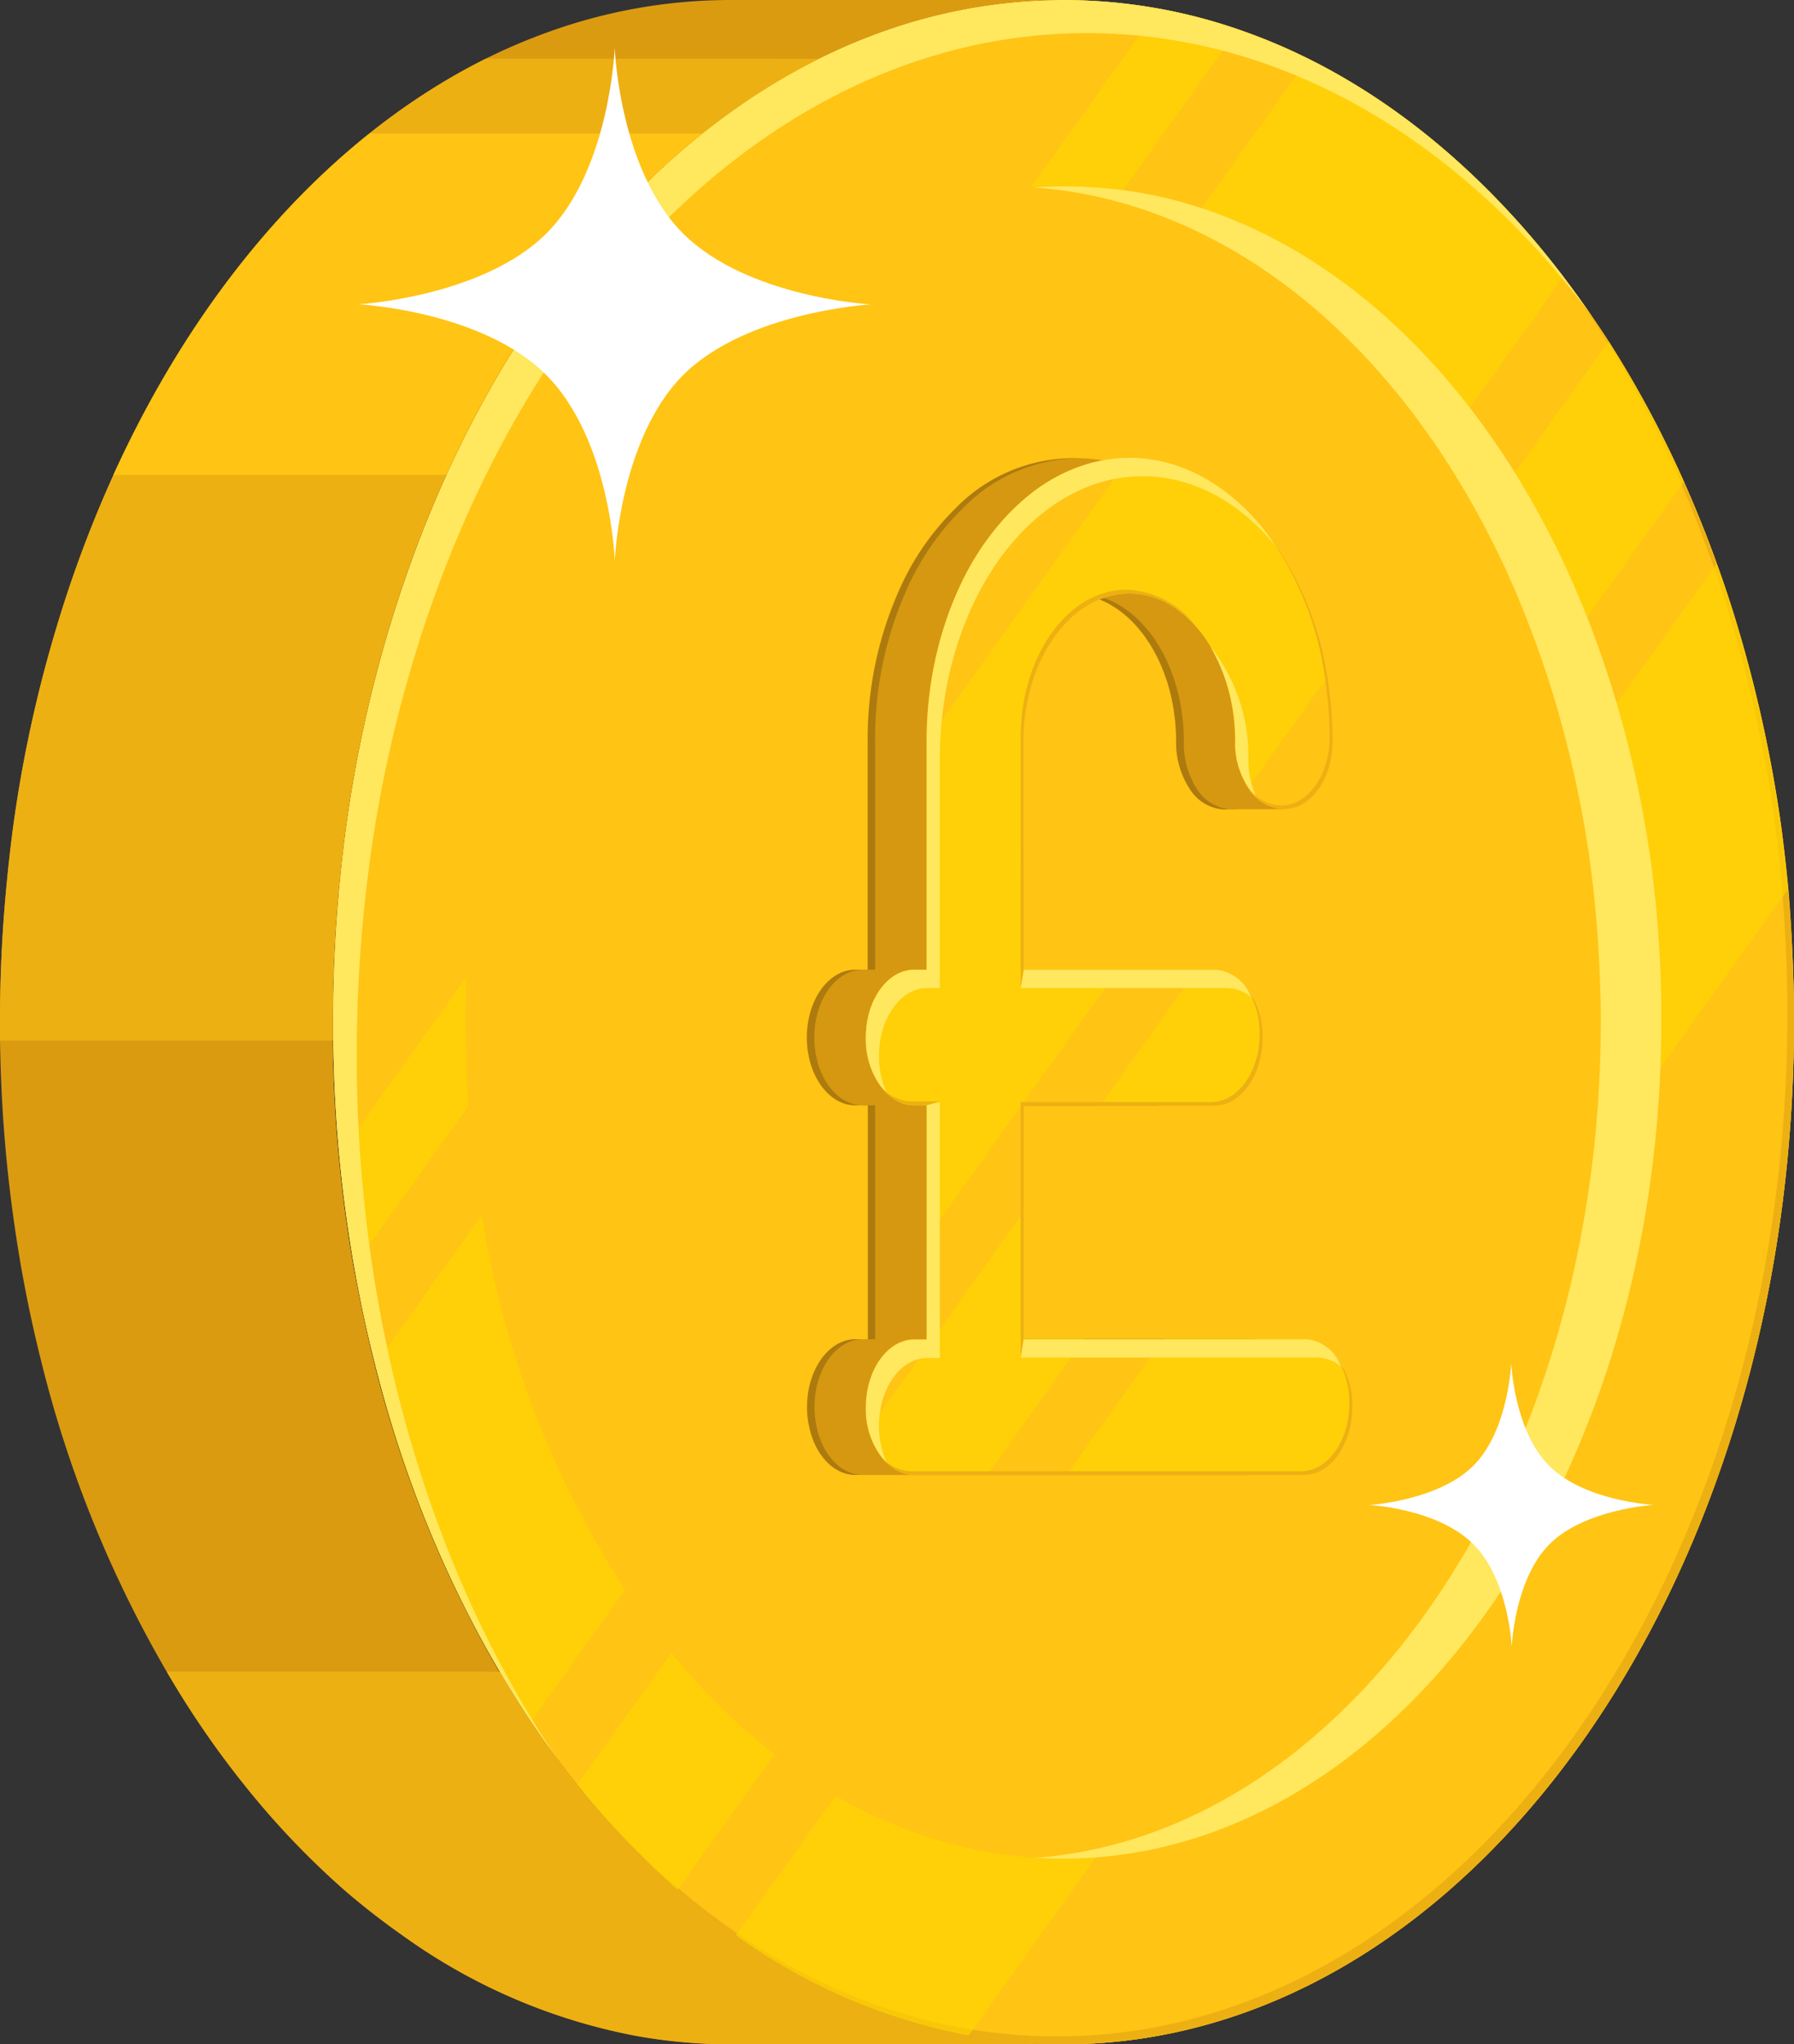 <svg xmlns="http://www.w3.org/2000/svg" viewBox="0 0 197 224.45"><rect x="0" y="0" width="197" height="224.45" fill="#333333" stroke="none"/><defs><style>.cls-1{isolation:isolate;}.cls-2{fill:#ffc414;}.cls-3{fill:#edb013;}.cls-4{opacity:0.6;mix-blend-mode:screen;}.cls-5{fill:#ffd900;}.cls-6{fill:#ad7a0e;}.cls-7{fill:#d69811;}.cls-8{fill:#ffe75e;}.cls-9{fill:#db9b11;}.cls-10{fill:#fff;}</style></defs><title>Asset 6</title><g class="cls-1"><g id="Layer_2" data-name="Layer 2"><g id="Layer_1-2" data-name="Layer 1"><g id="Coins_right_2" data-name="Coins right 2"><path class="cls-2" d="M197,112.17c0,62-35.93,112.29-80.24,112.29a58.25,58.25,0,0,1-10.4-.94,64.32,64.32,0,0,1-25.55-11,80.76,80.76,0,0,1-6.42-5,90.08,90.08,0,0,1-11-11.57q-2.64-3.29-5.07-6.92A126.35,126.35,0,0,1,41.2,149.8q-1.35-5.28-2.32-10.8c-.69-4-1.24-8.05-1.63-12.19q-.67-7.19-.67-14.64a161.26,161.26,0,0,1,1.49-21.72,142.7,142.7,0,0,1,4.75-21.68C53.7,32.63,77.65,6.14,106.38.94a58.82,58.82,0,0,1,29.56,2.28,63.08,63.08,0,0,1,7.73,3.23c10.53,5.23,20,13.46,28,23.94q2.59,3.41,5,7.12a117.34,117.34,0,0,1,8.26,15.41c1.29,2.91,2.5,5.9,3.61,9q1.22,3.37,2.27,6.88a148.19,148.19,0,0,1,4.75,21.68q.48,3.56.82,7.18C196.77,102.41,197,107.26,197,112.17Z"/><path class="cls-2" d="M197,112.17c0,62-35.93,112.29-80.24,112.29a58.25,58.25,0,0,1-10.4-.94,64.32,64.32,0,0,1-25.55-11,80.76,80.76,0,0,1-6.42-5,90.08,90.08,0,0,1-11-11.57q-2.64-3.29-5.07-6.92A126.35,126.35,0,0,1,41.2,149.8q-1.35-5.28-2.32-10.8c-.69-4-1.24-8.05-1.63-12.19q-.67-7.19-.67-14.64a161.26,161.26,0,0,1,1.49-21.72,142.7,142.7,0,0,1,4.75-21.68C53.7,32.63,77.65,6.14,106.38.94a58.82,58.82,0,0,1,29.56,2.28,63.08,63.08,0,0,1,7.73,3.23c10.53,5.23,20,13.46,28,23.94q2.59,3.41,5,7.12a117.34,117.34,0,0,1,8.26,15.41c1.29,2.91,2.5,5.9,3.61,9q1.22,3.37,2.27,6.88a148.19,148.19,0,0,1,4.75,21.68q.48,3.56.82,7.18C196.77,102.41,197,107.26,197,112.17Z"/><path class="cls-3" d="M197,112.17c0,62-35.93,112.29-80.24,112.29a58.25,58.25,0,0,1-10.4-.94,64.32,64.32,0,0,1-25.55-11,80.76,80.76,0,0,1-6.42-5,90.08,90.08,0,0,1-11-11.57A89.72,89.72,0,0,0,73.66,206.6a79.84,79.84,0,0,0,6.42,5.05,64.33,64.33,0,0,0,25.55,11,58.34,58.34,0,0,0,10.4.94c44.31,0,80.24-50.28,80.24-112.29,0-4.9-.23-9.75-.66-14.53q-.33-3.63-.82-7.17A148.32,148.32,0,0,0,190,67.86q-1-3.51-2.27-6.88-1.66-4.62-3.61-9a116.07,116.07,0,0,0-8.26-15.41q-2.36-3.72-5-7.12c-.48-.62-1-1.25-1.45-1.86.74.89,1.47,1.82,2.18,2.75q2.59,3.41,5,7.12a117.34,117.34,0,0,1,8.26,15.41c1.29,2.91,2.5,5.9,3.61,9q1.22,3.37,2.27,6.88a148.19,148.19,0,0,1,4.75,21.68q.48,3.56.82,7.18C196.77,102.41,197,107.26,197,112.17Z"/><g class="cls-4"><path class="cls-5" d="M171.68,30.39,58.31,189A126.36,126.36,0,0,1,41.2,149.8L143.66,6.45C154.19,11.68,163.71,19.91,171.68,30.39Z"/><path class="cls-5" d="M196.34,97.63l-90,125.88a64.21,64.21,0,0,1-25.55-11L188.51,61.89q1.21,3.37,2.27,6.88a148.62,148.62,0,0,1,4.75,21.68Q196,94,196.34,97.63Z"/><path class="cls-5" d="M184.9,52.91,74.4,207.51a90.1,90.1,0,0,1-11-11.57L176.63,37.5A117.11,117.11,0,0,1,184.9,52.91Z"/><path class="cls-5" d="M135.93,3.22,38.88,139q-1-6-1.63-12.19L127.22.94A58.26,58.26,0,0,1,135.93,3.22Z"/></g><path class="cls-2" d="M182.43,112.17c0,50.68-29.46,91.9-65.67,91.9-.88,0-1.76,0-2.64-.07a50.53,50.53,0,0,1-24.54-8.19,62.18,62.18,0,0,1-6-4.38A72.24,72.24,0,0,1,73.42,181.1q-2.42-3-4.62-6.3a105.47,105.47,0,0,1-15-36.58q-1.07-5.07-1.72-10.37-.72-5.83-.9-11.91c0-1.25-.06-2.51-.06-3.78a132.9,132.9,0,0,1,1.23-17.84,117.58,117.58,0,0,1,3.87-17.64c10.29-34.19,34-56.28,60.51-56.28.9,0,1.79,0,2.68.08A47.5,47.5,0,0,1,128,21.73a50.17,50.17,0,0,1,7.41,2.41c9.8,4,18.75,11.2,26.17,20.87q2.36,3.07,4.51,6.48a97.73,97.73,0,0,1,7.37,14.25q1.7,4.06,3.12,8.42c.28.83.54,1.68.79,2.52a120.45,120.45,0,0,1,3.88,17.7,130.4,130.4,0,0,1,1.16,14.13C182.42,109.74,182.43,111,182.43,112.17Z"/><path class="cls-6" d="M142,154.49c0,4.11-2.38,7.45-5.32,7.45H93.92c-2.33,0-4.3-2.09-5-5a10,10,0,0,1-.3-2.45c0-4.11,2.38-7.45,5.32-7.45h1.36V121.36H93.92c-2.94,0-5.32-3.33-5.32-7.45s2.38-7.44,5.32-7.44h1.36V81.39A40,40,0,0,1,99.2,63.79a28.76,28.76,0,0,1,5.75-8,18.11,18.11,0,0,1,12.58-5.48h0c10.55,0,19.41,10.33,21.69,24.13a43.13,43.13,0,0,1,.57,7c0,4.11-2.38,7.44-5.32,7.44a4.77,4.77,0,0,1-3.89-2.36,9.21,9.21,0,0,1-1.43-5.08c0-9-5.21-16.25-11.62-16.25s-11.61,7.29-11.61,16.25v25.05H126.8c2.94,0,5.32,3.33,5.32,7.44s-2.38,7.45-5.32,7.45H105.93V147h30.78C139.64,147,142,150.38,142,154.49Z"/><path class="cls-7" d="M142.84,154.49c0,4.11-2.38,7.45-5.32,7.45H94.74c-2.33,0-4.3-2.09-5-5a10.07,10.07,0,0,1-.3-2.45c0-4.11,2.38-7.45,5.32-7.45H96.1V121.36H94.74c-2.94,0-5.32-3.33-5.32-7.45s2.38-7.44,5.32-7.44H96.1V81.39A40.06,40.06,0,0,1,100,63.79a28.74,28.74,0,0,1,5.75-8,18.11,18.11,0,0,1,12.57-5.48h0c10.55,0,19.41,10.33,21.69,24.13a43.13,43.13,0,0,1,.57,7c0,4.11-2.38,7.44-5.32,7.44a4.77,4.77,0,0,1-3.89-2.36A9.22,9.22,0,0,1,130,81.41c0-9-5.21-16.25-11.62-16.25s-11.62,7.29-11.62,16.25v25.05h20.88c2.94,0,5.32,3.33,5.32,7.44s-2.38,7.45-5.32,7.45H106.74V147h30.78C140.46,147,142.84,150.38,142.84,154.49Z"/><rect class="cls-7" x="135.3" y="84.35" width="5.66" height="4.5"/><path class="cls-2" d="M148.51,154.49c0,4.11-2.38,7.45-5.32,7.45H100.4c-2.32,0-4.3-2.09-5-5a10.07,10.07,0,0,1-.3-2.45c0-4.11,2.38-7.45,5.32-7.45h1.36V121.36H100.4c-2.94,0-5.32-3.33-5.32-7.45s2.38-7.44,5.32-7.44h1.36V81.39a40.06,40.06,0,0,1,3.92-17.59,28.74,28.74,0,0,1,5.75-8A18.11,18.11,0,0,1,124,50.27h0c10.55,0,19.41,10.33,21.69,24.13a43,43,0,0,1,.57,7c0,4.11-2.38,7.44-5.32,7.44a4.77,4.77,0,0,1-3.89-2.36,9.22,9.22,0,0,1-1.43-5.08c0-9-5.21-16.25-11.62-16.25s-11.62,7.29-11.62,16.25v25.05h20.88c2.94,0,5.32,3.33,5.32,7.44s-2.38,7.45-5.32,7.45H112.41V147h30.78C146.12,147,148.51,150.38,148.51,154.49Z"/><g class="cls-4"><path class="cls-5" d="M145.71,74.41l-8.64,12.09a9.22,9.22,0,0,1-1.43-5.08c0-9-5.21-16.25-11.62-16.25s-11.62,7.29-11.62,16.25v25.05h10.39l-21,29.43V121.36H100.4c-2.94,0-5.32-3.33-5.32-7.45s2.38-7.44,5.32-7.44h1.36V81.39L124,50.27h0C134.57,50.27,143.43,60.6,145.71,74.41Z"/><path class="cls-5" d="M148.51,154.49c0,4.11-2.38,7.45-5.32,7.45H117.11L127.75,147h15.43C146.12,147,148.51,150.38,148.51,154.49Z"/><path class="cls-5" d="M119.09,147l-10.64,14.89H100.4c-2.32,0-4.3-2.09-5-5l17-23.82V147Z"/><path class="cls-5" d="M138.6,113.91c0,4.11-2.38,7.45-5.32,7.45H120.81l10.64-14.89h1.83C136.22,106.47,138.6,109.8,138.6,113.91Z"/><path class="cls-5" d="M111.43,55.75l-5.75,8A28.74,28.74,0,0,1,111.43,55.75Z"/></g><path class="cls-8" d="M103.2,121v28.1h-1.36c-2.94,0-5.32,3.33-5.32,7.45a9.62,9.62,0,0,0,.91,4.16,8.53,8.53,0,0,1-2.35-6.17c0-4.11,2.38-7.45,5.32-7.45h1.36V121.35S103.2,121,103.2,121Z"/><path class="cls-8" d="M137.7,109.75a4.32,4.32,0,0,0-3-1.27H112.08l.32-2h20.88C135.12,106.47,136.74,107.77,137.7,109.75Z"/><path class="cls-8" d="M138,87.59a8.53,8.53,0,0,1-2.35-6.17A20.4,20.4,0,0,0,132.92,71a19.35,19.35,0,0,1,4.16,12.45A9.61,9.61,0,0,0,138,87.59Z"/><path class="cls-8" d="M125.46,52.29c-12.27,0-22.26,14-22.26,31.14v25.05h-1.36c-2.94,0-5.32,3.33-5.32,7.45a9.62,9.62,0,0,0,.91,4.16,8.54,8.54,0,0,1-2.35-6.17c0-4.11,2.38-7.44,5.32-7.44h1.36V81.41c0-17.17,10-31.14,22.26-31.14,6.5,0,12.36,3.92,16.44,10.16C136.5,55.37,131.23,52.29,125.46,52.29Z"/><path class="cls-8" d="M147.6,150.33a4.33,4.33,0,0,0-3-1.27H112.08l.32-2h30.78C145,147,146.64,148.35,147.6,150.33Z"/><path class="cls-3" d="M100.4,121.36a4.6,4.6,0,0,1-3.6-2,4.45,4.45,0,0,0,3.27,1.57h3.14l-1.44.4Z"/><path class="cls-3" d="M112.41,106.47l-.33,2V81c0-9,5.2-16.25,11.61-16.25a10,10,0,0,1,7.72,4.12A9.83,9.83,0,0,0,124,65.16c-6.4,0-11.61,7.3-11.61,16.26Z"/><path class="cls-3" d="M112.41,147l-.33,2V121H133c2.94,0,5.32-3.34,5.32-7.45a9,9,0,0,0-1.68-5.41,8.71,8.71,0,0,1,2,5.81c0,4.11-2.38,7.45-5.32,7.45H112.41Z"/><path class="cls-3" d="M146,81a43.44,43.44,0,0,0-.57-7,35.1,35.1,0,0,0-6.9-16.24,34.86,34.86,0,0,1,7.23,16.64,42.58,42.58,0,0,1,.57,7c0,4.11-2.38,7.44-5.33,7.44a4.63,4.63,0,0,1-3.68-2.09,4.45,4.45,0,0,0,3.36,1.69C143.57,88.46,146,85.13,146,81Z"/><path class="cls-3" d="M148.5,154.49c0,4.12-2.38,7.45-5.32,7.45H100.4a4.67,4.67,0,0,1-3.7-2.09,4.46,4.46,0,0,0,3.36,1.69h42.79c2.94,0,5.32-3.34,5.32-7.45a9,9,0,0,0-1.68-5.42A8.74,8.74,0,0,1,148.5,154.49Z"/><path class="cls-8" d="M174.83,34.75c-14.4-19.28-33.92-31.11-55.46-31.11C86.11,3.64,57.58,32,45.42,72.41a143.29,143.29,0,0,0-4.75,21.68,161.08,161.08,0,0,0-1.5,21.71c0,30,8.43,57.33,22.15,77.47-15.25-20.43-24.75-49.22-24.75-81.11a161.23,161.23,0,0,1,1.49-21.71,143.57,143.57,0,0,1,4.75-21.68C55,28.34,83.51,0,116.76,0,139.63,0,160.22,13.33,174.83,34.75Z"/><path class="cls-8" d="M182.43,112.17c0,50.68-29.46,91.9-65.66,91.9q-1.32,0-2.64-.07l-.64,0c34.64-2.47,62.29-42.69,62.29-91.78,0-1.21,0-2.43-.06-3.66a132.7,132.7,0,0,0-1.15-14.13,121.5,121.5,0,0,0-3.88-17.7c-.26-.84-.52-1.69-.8-2.52-.94-2.9-2-5.71-3.11-8.41a96.72,96.72,0,0,0-7.37-14.25c-1.42-2.27-2.93-4.43-4.5-6.48-7.42-9.68-16.37-16.84-26.17-20.87a49.36,49.36,0,0,0-7.42-2.41,47.88,47.88,0,0,0-7.84-1.21c1.1-.08,2.19-.12,3.3-.12.9,0,1.78,0,2.67.07A47.71,47.71,0,0,1,128,21.73a49.52,49.52,0,0,1,7.41,2.41c9.81,4,18.76,11.2,26.18,20.87q2.35,3.08,4.51,6.48a97.66,97.66,0,0,1,7.36,14.25c1.13,2.7,2.18,5.51,3.12,8.41.27.83.54,1.68.79,2.52a120.87,120.87,0,0,1,3.88,17.7,130.44,130.44,0,0,1,1.15,14.13C182.42,109.73,182.43,111,182.43,112.17Z"/><path class="cls-9" d="M106.36,223.52a58.25,58.25,0,0,0,10.4.94H80.18a58.24,58.24,0,0,1-10.4-.94,64.29,64.29,0,0,1-25.55-11,81.12,81.12,0,0,1-6.42-5,90.27,90.27,0,0,1-11-11.57q-2.64-3.29-5.07-6.92c-1.19-1.77-2.33-3.6-3.43-5.48A129.24,129.24,0,0,1,4.61,149.8Q3.27,144.51,2.3,139c-.69-4-1.24-8.05-1.63-12.19S.07,118.49,0,114.24c0-.69,0-1.38,0-2.07q0-7.31.67-14.44.33-3.67.82-7.28A142.57,142.57,0,0,1,6.24,68.77a132.6,132.6,0,0,1,6.22-16.62c8.32-18.31,20.3-33,34.5-42.08a69.73,69.73,0,0,1,6.39-3.63,63.27,63.27,0,0,1,6.82-2.91A58.81,58.81,0,0,1,80.18,0h36.58a58.15,58.15,0,0,0-10.39.94,59.89,59.89,0,0,0-9.62,2.59,62.58,62.58,0,0,0-6.83,2.91,68.9,68.9,0,0,0-6.4,3.63C69.33,19.14,57.35,33.84,49,52.15a131.58,131.58,0,0,0-6.22,16.62,142.7,142.7,0,0,0-4.75,21.68q-.49,3.6-.83,7.28-.66,7.12-.67,14.44c0,.7,0,1.39,0,2.07q.07,6.38.65,12.57c.39,4.14.93,8.21,1.63,12.19q1,5.51,2.32,10.8a129,129,0,0,0,13.68,33.74c1.1,1.87,2.24,3.71,3.43,5.48q2.43,3.63,5.07,6.92a90.08,90.08,0,0,0,11,11.57,80.76,80.76,0,0,0,6.42,5A64.32,64.32,0,0,0,106.36,223.52Z"/><path class="cls-3" d="M89.94,6.45a68.9,68.9,0,0,0-6.4,3.63C69.33,19.14,57.35,33.84,49,52.15a131.58,131.58,0,0,0-6.22,16.62,142.7,142.7,0,0,0-4.75,21.68q-.49,3.6-.83,7.28-.66,7.12-.67,14.44c0,.7,0,1.39,0,2.07H0c0-.69,0-1.38,0-2.07q0-7.31.67-14.44.33-3.67.82-7.28A142.57,142.57,0,0,1,6.24,68.77a132.6,132.6,0,0,1,6.22-16.62c8.32-18.31,20.3-33,34.5-42.08a69.73,69.73,0,0,1,6.39-3.63Z"/><path class="cls-2" d="M40.57,14.66c-11.41,9.1-21.08,22-28.12,37.49H49c7-15.49,16.69-28.39,28.11-37.49Z"/><path class="cls-3" d="M116.76,224.45H80.18a58.24,58.24,0,0,1-10.4-.94,64.29,64.29,0,0,1-25.55-11,81.12,81.12,0,0,1-6.42-5,90.27,90.27,0,0,1-11-11.57q-2.64-3.29-5.07-6.92c-1.19-1.77-2.33-3.6-3.43-5.48H54.88c1.1,1.87,2.24,3.71,3.43,5.48q2.43,3.63,5.07,6.92a90.08,90.08,0,0,0,11,11.57,80.76,80.76,0,0,0,6.42,5,64.32,64.32,0,0,0,25.55,11A58.25,58.25,0,0,0,116.76,224.45Z"/><path class="cls-10" d="M75,25.63c-7-7-7.5-20.37-7.5-20.37S67,18.64,60,25.63s-20.64,7.78-20.64,7.78S52.95,34.1,60,41.19s7.51,20.36,7.51,20.36.52-13.37,7.5-20.36,20.63-7.77,20.63-7.77S82.11,32.71,75,25.63Z"/><path class="cls-10" d="M170.11,160.93c-3.87-3.87-4.16-11.28-4.16-11.28s-.29,7.41-4.16,11.28-11.43,4.31-11.43,4.31,7.51.38,11.43,4.31S166,180.82,166,180.82s.29-7.41,4.16-11.28,11.43-4.31,11.43-4.31S174,164.85,170.11,160.93Z"/></g></g></g></g></svg>
